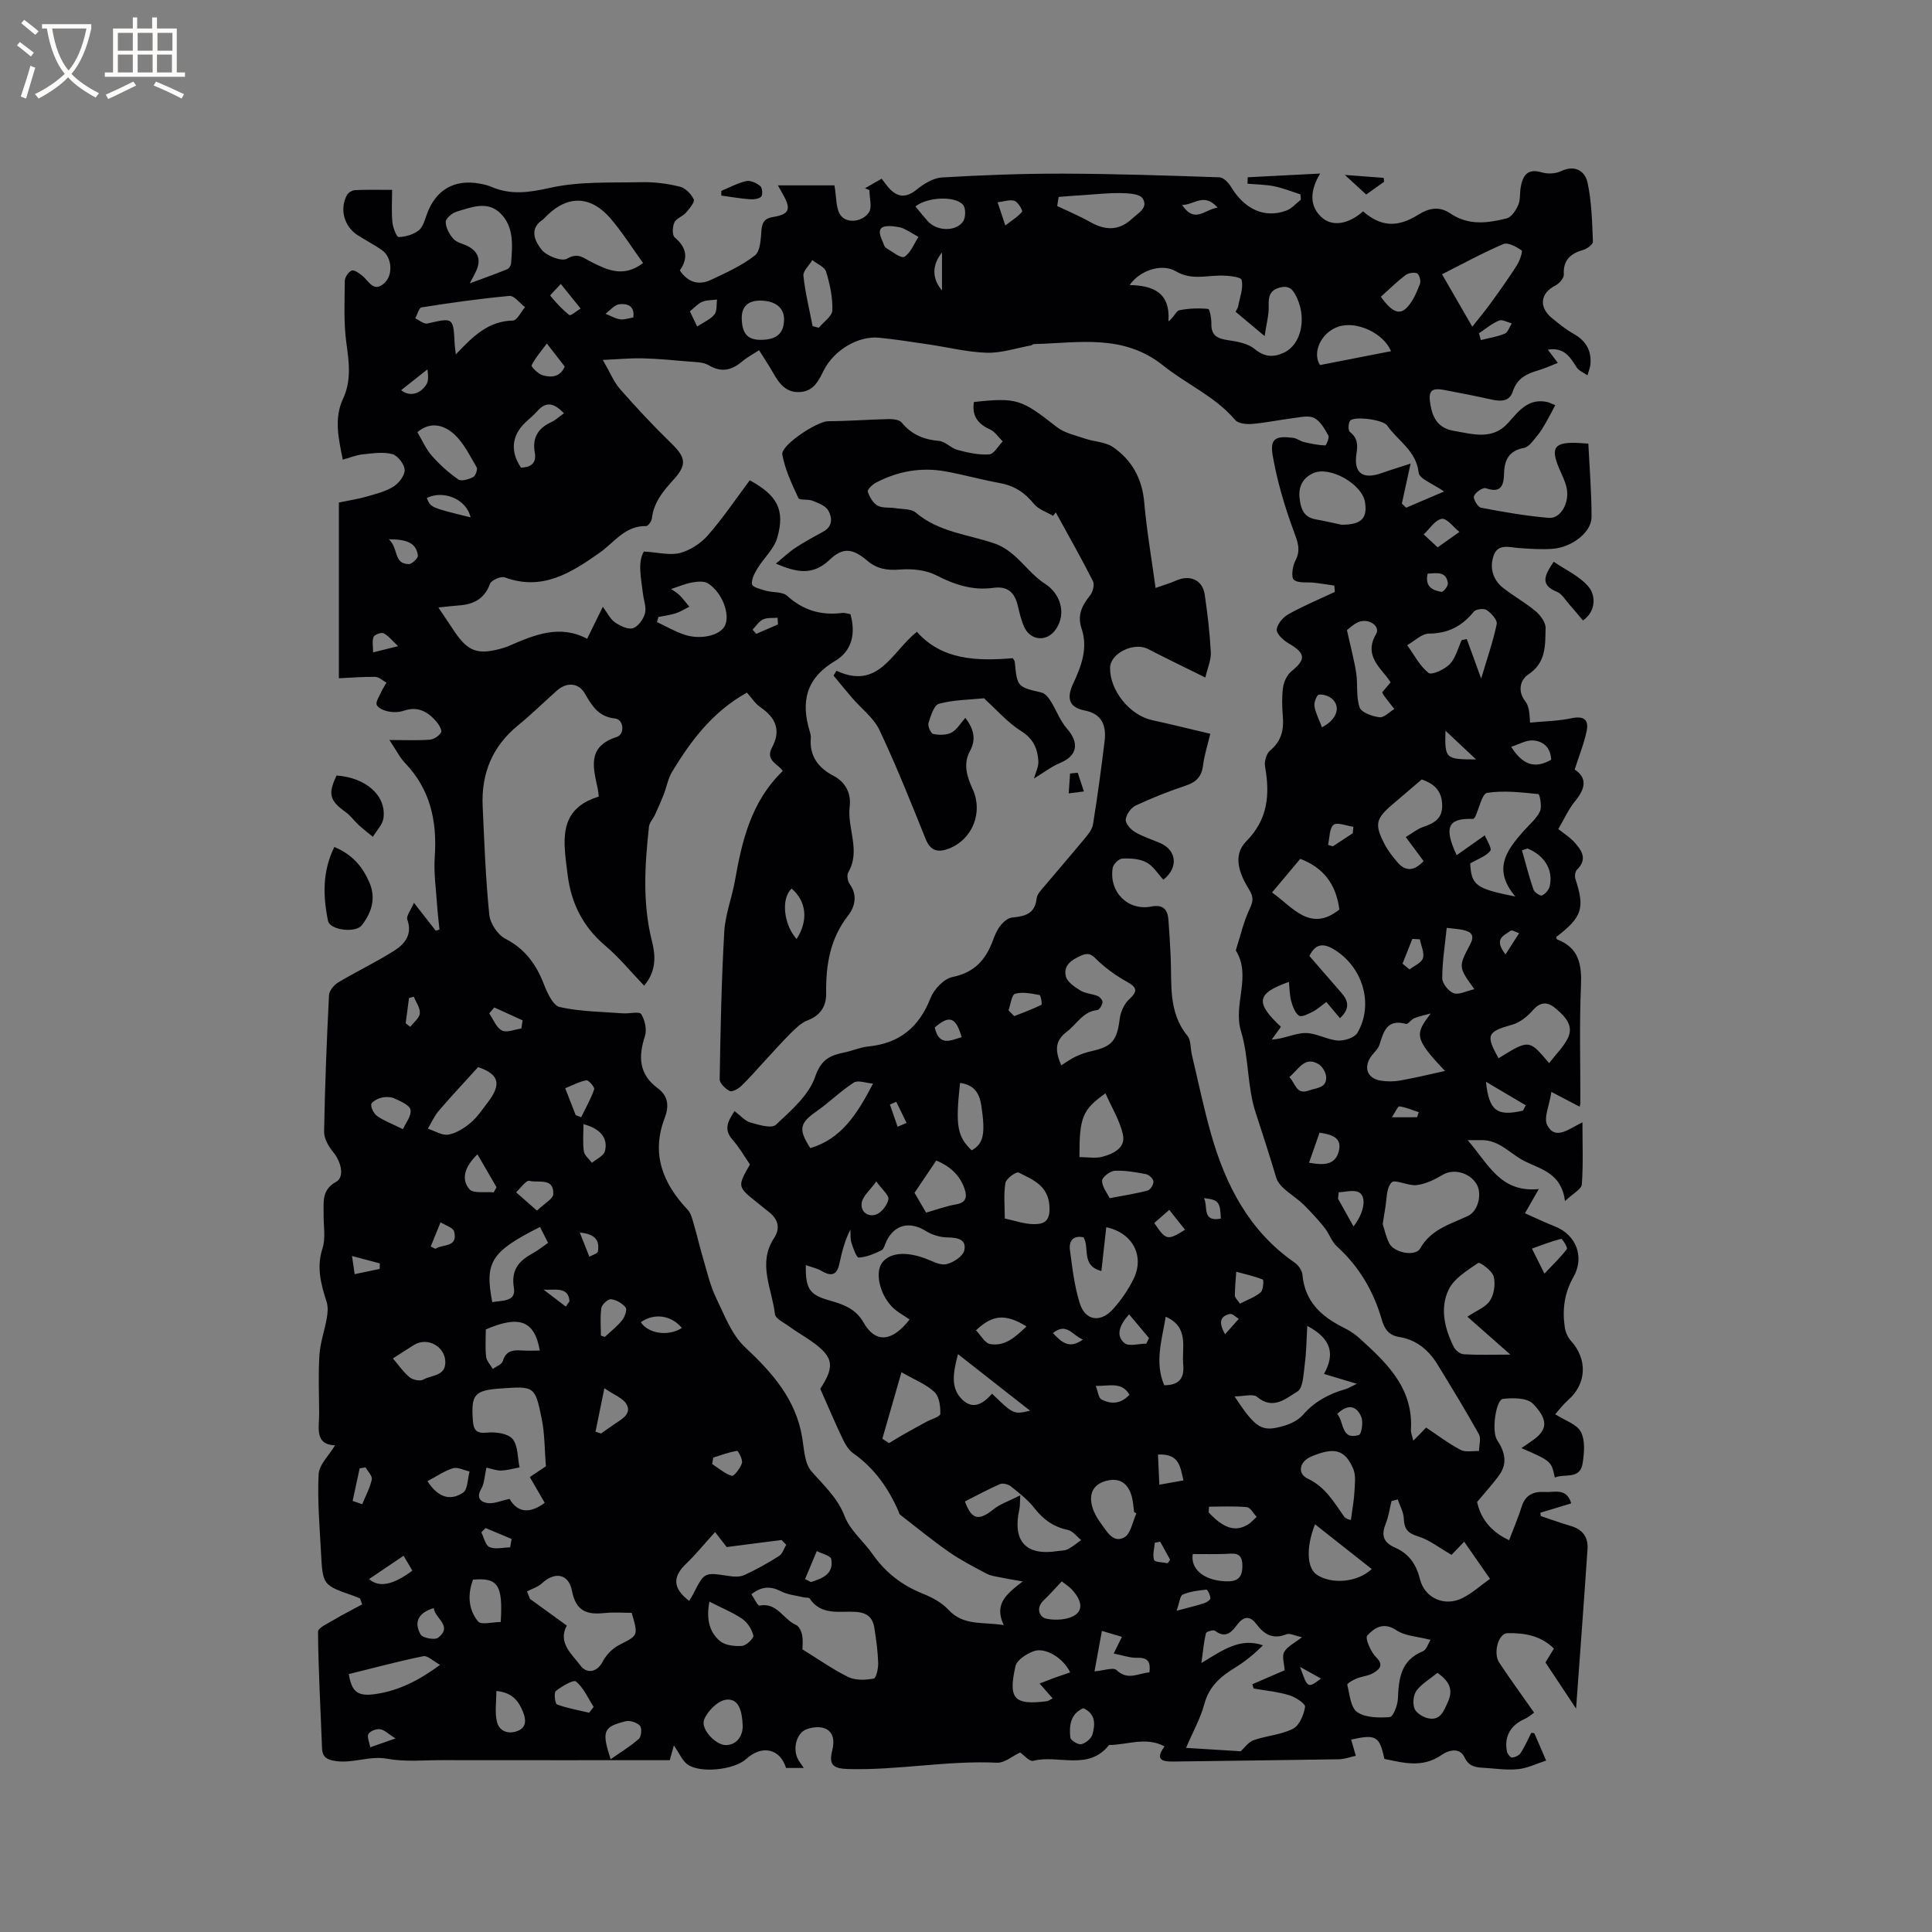 <svg enable-background="new 0 0 400 400" viewBox="0 0 400 400" xmlns="http://www.w3.org/2000/svg"><rect x="0" y="0" width="400" height="400" fill="#808080" stroke="none"/><g fill="#010103"><path d="m74.55 330.94c-.48-.19-.95-.4-1.43-.57-6.27-2.18-6.31-2.18-6.66-8.95-.28-5.4-.77-10.82-.49-16.2.11-2 2.16-3.9 3.4-5.98-4.31-.14-3.27-3.7-3.29-6.67-.03-4.03-.2-8.07.06-12.09.17-2.55 1.08-5.04 1.52-7.59.19-1.08.29-2.3-.03-3.32-1.16-3.65-2.15-7.15-.86-11.11.69-2.12.2-4.63.23-6.96.04-2.57-.48-5.12 2.58-6.81 1.82-1.01 1.06-4.17-.61-6.18-.96-1.16-1.9-2.82-1.87-4.24.17-9.42.54-18.84 1.02-28.25.05-.92 1.04-2.1 1.92-2.63 3.81-2.28 7.84-4.18 11.58-6.56 2.16-1.38 3.82-3.32 2.71-6.44-.27-.75.73-1.95 1.37-3.48 1.86 2.38 3.18 4.08 4.51 5.78.26-.08.52-.16.78-.23-.16-1.59-.36-3.19-.47-4.78-.22-3.43-.75-6.88-.51-10.28.51-7.37-.9-13.95-6.17-19.45-1.1-1.15-1.83-2.67-3.22-4.74 3.39 0 5.89.13 8.37-.07.84-.07 1.92-.77 2.32-1.5.25-.45-.43-1.63-.96-2.24-1.75-2.03-3.82-3.24-6.69-2.27-.97.33-2.14.38-3.15.19-.92-.17-2.19-.66-2.5-1.36-.28-.63.5-1.76.89-2.63.31-.7.74-1.34 1.11-2-.78-.42-1.54-1.17-2.33-1.19-2.51-.05-5.02.18-7.52.29 0-12.23 0-24.65 0-36.39 2.32-.48 4.01-.73 5.64-1.2 1.93-.56 3.96-1.04 5.63-2.07 1.13-.7 2.39-2.31 2.35-3.47-.04-1.17-1.43-2.98-2.55-3.28-1.91-.51-4.09-.16-6.14.05-1.34.14-2.63.69-4.12 1.1-.88-4.4-1.86-8.51.06-12.63 1.74-3.74 1.24-7.51.69-11.47-.59-4.25-.37-8.62-.33-12.94.01-.75.77-1.86 1.44-2.12.53-.2 1.54.57 2.19 1.09 1.36 1.09 2.32 3.55 4.56 1.52 1.85-1.68 1.58-5.33-.43-6.78-1.63-1.17-3.45-2.08-5.14-3.17-2.79-1.8-3.76-5.46-2.15-8.33.28-.5 1.09-.95 1.68-.98 2.32-.11 4.64-.05 7.64-.05 0 2.37-.15 4.54.06 6.69.11 1.11.87 3.09 1.3 3.08 1.42-.04 3.03-.51 4.15-1.38.89-.69 1.25-2.15 1.68-3.33 1.82-5.04 5.64-7.31 10.91-6.36.83.15 1.68.34 2.45.67 4.06 1.75 7.86 1.17 12.2.2 6.1-1.36 12.59-1.02 18.93-1.16 2.62-.06 5.32.29 7.87.92 1.16.28 2.39 1.52 2.9 2.64.26.57-.9 1.93-1.62 2.76-.68.78-1.98 1.16-2.38 2.01-.41.87-.49 2.63.05 3.09 2.47 2.09 2.88 4.29 1.07 6.84 1.69 2.54 3.95 3.13 6.45 1.96 3.15-1.48 6.4-2.94 9.1-5.06 1.14-.9 1.21-3.43 1.35-5.25.14-1.69.76-2.44 2.39-2.7 3.33-.54 3.79-1.56 2.16-4.51-.3-.54-.61-1.09-1.14-2.04h11.7c.46 2.36.22 5.07 1.46 6.41 1.37 1.48 4.32 1.12 5.65-.77.75-1.06.13-3.08.13-4.66-.31-.13-.61-.25-.92-.38 1.11-.64 2.23-1.27 3.46-1.98.61.79 1.02 1.39 1.5 1.92 1.81 2 3.56 2.1 5.76.32 1.48-1.19 3.43-2.39 5.23-2.5 8.33-.49 16.69-.81 25.04-.79 10.8.03 21.61.39 32.41.76.82.03 1.86 1.1 2.37 1.95 2.8 4.66 6.95 6.6 11.45 4.95 1.14-.42 2.03-1.49 3.03-2.27-.03-.37-.06-.74-.09-1.1-1.8-.57-3.58-1.3-5.42-1.67-1.81-.37-3.69-.37-5.54-.54.02-.44.04-.89.05-1.33 4.83-.25 9.66-.5 15-.77-2.05 3.39-2.33 6.6.23 9 2.32 2.17 5.74 1.41 8.65-1.17 3.56 3.1 6.99 3.47 11.36.73 2.36-1.48 4.48-1.82 6.76-.27 3.7 2.51 7.7 1.99 11.62.99.99-.25 1.92-1.69 2.39-2.78.48-1.12.29-2.51.52-3.75.44-2.41 1.44-3.86 4.35-2.99 1.21.36 2.85.29 3.98-.25 2.92-1.39 4.97 0 5.49 2.35.87 3.98.94 8.14 1.12 12.24.02.55-1.17 1.46-1.96 1.69-2.64.76-4.23 2.06-4.07 5.11.04.74-.92 1.86-1.71 2.26-3.18 1.61-3.55 4.51-.67 6.83 1.4 1.13 2.81 2.3 4.37 3.17 2.47 1.38 3.72 3.34 3.54 6.14-.05.83-.41 1.65-.63 2.47-.76-.53-1.76-.9-2.22-1.62-1.35-2.08-2.54-4.24-5.99-3.69.71.94 1.29 1.7 2.07 2.74-1.38.54-2.66 1.14-4 1.53-2.42.71-4.44 1.65-5.31 4.37-.7 2.18-2.58 2.1-4.51 1.67-3.2-.71-6.42-1.35-9.65-1.95-2.82-.53-3.39.21-2.9 3.07.49 2.88 1.71 4.84 4.82 5.38 3.96.68 8.03 1.98 11.26-1.64 2.22-2.49 4.2-5.19 8.14-4.32.3.07.58.22 1.62.64-.64 1.21-1.2 2.33-1.83 3.42-.57.98-1.13 2-1.86 2.86-.82.97-1.72 2.37-2.78 2.57-3.12.58-4.06 2.51-4.13 5.28-.06 2.51-.61 4.17-3.78 3.07-.61-.21-2.16.85-2.45 1.64-.21.58.8 2.28 1.47 2.4 4.65.89 9.34 1.71 14.05 2.1 2.46.2 4.33-3.21 3.66-6.23-.31-1.43-1.03-2.77-1.6-4.13-1.69-4.07-.95-5.24 3.32-5.18.83.01 1.66.1 2.78.17.25 5.15.68 10.19.66 15.23-.01 3.09-3.99 6.21-8 6.54-2.31.19-4.66.01-6.98-.15-1.98-.14-4.37-.98-5.26 1.48-.91 2.51-.25 5.08 2 6.82 2.17 1.69 4.61 3.04 6.7 4.81.99.83 2.06 2.31 2.03 3.46-.09 3.49.16 7.11-3.54 9.57-1.69 1.12-2.35 3.43-.64 5.63.7.9.86 2.2.96 4.37 2.85-.28 5.76-.31 8.55-.9 2.49-.53 3.66.21 3.18 2.59-.53 2.62-1.57 5.13-2.49 8.02 2.62 1.71 2.25 3.92.11 6.52-1.39 1.69-2.3 3.77-3.5 5.8 1.21.97 2.39 1.7 3.28 2.68 1.54 1.7 2.85 3.53.58 5.75-.39.38-.5 1.37-.31 1.94 1.98 6.02 1.39 7.88-4 12 .07.16.1.44.22.49 4.55 1.75 5.11 5.25 4.92 9.65-.34 8.05-.11 16.12-.12 24.18 0 .21-.07.42-.14.8-1.69-.88-3.35-1.75-5.86-3.06-.41 2.79-1.66 5.41-.85 6.92 1.68 3.13 4.35.81 7.28-.62 0 4.66.18 8.77-.13 12.85-.07.98-1.78 1.83-3.48 3.45-.76-5.73-4.8-6.51-8.32-8.24-2.97-1.46-5.19-4.4-8.92-4.38-.61 0-1.23 0-2.92 0 4.36 5.03 6.8 10.92 14.73 10.13-1.15 2.02-1.91 3.35-2.86 5.01 2.16.96 4.14 1.92 6.18 2.72 4.42 1.73 6.23 6.32 3.84 10.51-1.89 3.32-2.32 6.78-1.77 10.43.15.97.61 2.04 1.26 2.75 3.47 3.82 3.27 8.86-.54 12.23-1.07.95-1.94 2.11-2.71 2.97 2.05 1.32 4.5 2.07 5.32 3.67.92 1.76.69 4.35.36 6.48-.54 3.48-3.72 2.07-5.76 2.96-.72-3.39-.72-3.39-6.92-6.1.94-.64 1.78-1.19 2.59-1.78 2.76-2.05 3.03-4.07-.21-7.41-1.2-1.23-4.16-1.25-6.21-.99-1.45.18-2.39 6.71-1.2 8.51 1.58 2.4 2.21 4.75.48 7.2-1.26 1.79-2.77 3.4-4.62 5.63.64 3.01 2.5 6.01 6.63 7.91.97-2.56 1.91-4.78 2.64-7.06.76-2.37 2.5-3.06 4.67-2.92 2.01.13 4.61-.95 5.54 2.36-2.16.66-4.28 1.3-6.4 1.94.04.23.08.46.12.69 2.09.69 4.16 1.45 6.27 2.07 2.4.71 3.55 2.34 3.39 4.72-.73 10.87-1.55 21.73-2.37 33.07-2.14-3.23-4.09-6.17-6.34-9.56.27-.44.96-1.57 1.75-2.87-2.73-2.72-6.15-3.26-9.62-3.19-1.89.04-3.01 4.13-1.69 6.12 2.25 3.39 4.65 6.68 7.21 10.33-.36.24-1.12.94-2.03 1.35-2.87 1.28-4.23 3.67-3.58 6.74.1.48.72 1.24 1.04 1.21.63-.05 1.45-.42 1.78-.93.86-1.32 1.49-2.79 2.2-4.18.29.04.6.01.64.1.83 1.87 1.63 3.76 2.44 5.64-1.95.62-3.86 1.58-5.85 1.78-2.4.24-4.86-.17-7.29-.3-1.61-.09-2.89-.33-3.76-2.16-1.06-2.23-3.48-1.37-4.76-.48-3.93 2.73-7.85 1.64-11.83.81-1.02-4.74-1.73-5.14-6.88-4 .32 1.12.65 2.24.97 3.36-1.17.25-2.33.7-3.51.72-11.45.19-22.9.3-34.34.47-2.36.03-3.73-.44-1.75-3.14-3.89-2.07-7.72-.29-11.49-.29-4.29 5.45-10.52 1.94-15.72 3.28-.75.19-1.9-1.19-2.7-1.73-1.53.71-3.2 2.19-4.81 2.12-10.31-.49-20.49 1.6-30.79 1.31-3.04-.09-4.06-.81-3.3-3.82 1.2-4.79-2.4-5.47-5.32-4.41-2.06.75-2.95 4.05-1.74 6.24.29.53.67 1.02 1.18 1.77-1.45 0-2.57 0-3.68 0-1.24-4.02-4.98-4.85-8.25-1.86-2.51 2.29-9.7 3.04-12.25 1.05-.99-.77-1.53-2.13-2.72-3.87-.48 1.75-.71 2.6-.85 3.07-15.94 0-31.62.01-47.3-.01-3.71 0-7.51.39-11.11-.28-3.74-.7-7.18 1.01-10.81.46-1.7-.26-2.71-.76-2.78-2.67-.29-8.03-.76-16.06-.83-24.09-.01-.84 2.16-1.79 3.41-2.54 1.87-1.12 3.82-2.09 5.73-3.13-.15-.42-.29-.83-.43-1.23zm220.71-35.38c2.53 1.68 4.72 3.36 7.13 4.62 1.03.54 2.53.19 3.81.25.02-1.18.48-2.6-.01-3.49-2.72-4.89-5.65-9.66-8.56-14.43-1.84-3.02-4.41-5.14-7.98-5.71-2.1-.34-3.01-1.64-3.55-3.52-1.7-5.92-4.68-11.03-9.29-15.21-1.12-1.02-1.62-2.69-2.6-3.91-1.33-1.66-2.78-3.23-4.29-4.73-1.92-1.91-5.03-3.38-5.7-5.62-1.35-4.51-2.77-8.97-4.25-13.45-1.77-5.36-1.38-11.42-3.03-16.84-1.71-5.62 2.23-11.35-1.05-16.69-.04-.07.01-.21.04-.31.9-2.81 1.56-5.75 2.82-8.4.74-1.56.79-2.44-.13-3.93-1.94-3.15-3.55-7.01-.6-10 4.55-4.6 4.91-9.73 3.89-15.52-.18-1.03.29-2.65 1.05-3.28 2.31-1.91 2.87-4.22 2.64-7.03-.17-2-.23-4.06.04-6.03.17-1.18.82-2.59 1.72-3.33 3.11-2.53 2.98-3.75-.71-5.89-1.03-.6-2.42-1.95-2.32-2.8.14-1.16 1.33-2.54 2.45-3.16 3.09-1.72 6.37-3.09 9.58-4.6-.03-.44-.07-.87-.1-1.31-1.37-.2-2.74-.43-4.12-.59-1.46-.18-3.31.17-4.25-.61-.61-.5-.3-2.82.3-3.95 1.21-2.3.44-3.99-.37-6.21-1.84-5.01-3.38-10.2-4.3-15.44-.64-3.61.5-4.26 4.2-3.79.79.1 1.5.7 2.29.88 1.43.34 2.89.63 4.35.69.22.01.91-1.6.66-2.05-.76-1.36-1.65-2.98-2.93-3.63-1.15-.59-2.89-.15-4.35.03-2.83.35-5.64.96-8.48 1.2-1.17.1-2.89-.06-3.53-.82-4.15-4.88-10.04-7.37-14.86-11.24-8.31-6.67-17.62-4.7-26.83-4.47-.19 0-.37.23-.57.27-3.05.56-6.11 1.6-9.15 1.52-3.99-.11-7.95-1.12-11.93-1.7-3.46-.51-6.91-1.07-10.39-1.41-4.41-.43-9.36 2.65-11.42 6.71-1.04 2.04-2.02 4.31-4.84 4.53-2.93.23-4.36-1.66-5.62-3.88-.88-1.54-1.87-3.02-2.96-4.77-1.32.86-2.53 1.5-3.55 2.36-2.16 1.82-4.26 2.3-6.88.75-1.17-.7-2.83-.65-4.28-.78-3.14-.28-6.28-.57-9.43-.65-2.43-.06-4.87.18-8.21.33 1.54 2.67 2.29 4.59 3.57 6.04 3.35 3.81 6.82 7.54 10.46 11.08 3.18 3.09 3.5 4.52.47 7.83-2.11 2.31-3.98 4.63-4.35 7.89-.07.58-.79 1.57-1.19 1.56-4.37-.11-6.62 3.42-9.65 5.54-5.92 4.15-11.83 7.95-19.61 5.08-.8-.29-2.8.58-3.07 1.34-1.17 3.22-3.5 4.28-6.58 4.48-1.19.08-2.37.24-4.09.42 1.35 2.02 2.33 3.51 3.33 4.98 2.78 4.1 4.76 4.84 9.56 3.55.61-.17 1.22-.36 1.8-.62 5.2-2.25 10.4-4.45 16.1-1.44 1.13-2.31 2.09-4.26 3.25-6.62.98 1.32 1.55 2.56 2.51 3.22 1.06.73 2.67 1.53 3.71 1.21 1.08-.33 2.17-1.84 2.5-3.05.34-1.22-.24-2.69-.41-4.05-.4-3.28-1.13-6.59.19-8.77 3 .18 5.42.85 7.51.29 2.11-.56 4.3-2 5.75-3.66 3.12-3.57 5.78-7.53 8.66-11.38 5.64 3.05 7.4 6.14 5.67 11.96-.67 2.28-2.76 4.13-4.06 6.26-.61 1.01-1.31 2.3-1.14 3.32.1.59 1.82 1.02 2.86 1.32 1.46.42 3.42.17 4.4 1.05 3.31 3 7.01 4.1 11.35 3.56.58-.07 1.2.16 1.76.24 1.16 4.06.28 7.65-3.14 9.67-6.03 3.56-7.19 8.46-5.26 14.67.12.4.23.84.2 1.25-.32 3.75 1.51 6.22 4.68 7.87 2.6 1.36 3.69 3.76 3.37 6.35-.56 4.55 2.34 9.15-.3 13.66-.33.57-.12 1.83.31 2.43 1.69 2.33 1.03 4.75-.34 6.51-3.76 4.82-4.62 10.26-4.54 16.1.03 2.6-1.13 4.56-3.82 5.58-1.3.49-2.44 1.6-3.46 2.61-2 1.99-3.87 4.12-5.79 6.19-1.49 1.61-2.92 3.29-4.51 4.8-.62.59-1.87 1.29-2.38 1.04-.91-.45-2.1-1.6-2.09-2.44.17-10.17.37-20.35.95-30.51.2-3.56 1.58-7.03 2.21-10.58 1.47-8.32 3.36-16.41 9.9-22.72-.75-1.34-3.71-2.11-2.23-4.85 1.93-3.58.78-6.18-2.39-8.35-1.09-.75-1.86-1.99-2.8-3.03-7.09 3.94-11.57 9.92-15.49 16.39-.85 1.4-1.12 3.14-1.73 4.69-.56 1.43-1.18 2.83-1.82 4.22-.39.84-1.15 1.61-1.24 2.47-.86 7.92-1.37 15.81.62 23.69.75 2.96.96 6.15-1.62 9.21-2.86-2.98-5.22-5.89-8.04-8.27-4.65-3.93-7.09-8.85-7.81-14.77-.8-6.59-2.25-13.45 6.45-16.1-.08-.73-.1-1.15-.19-1.56-.93-4.38-2.32-8.78 3.89-10.78 1.78-.57 1.48-3.65-.31-3.83-3.42-.35-4.77-2.58-6.24-5.14-1.32-2.3-3.79-2.44-5.81-.64-2.69 2.4-5.27 4.93-8.06 7.21-5.34 4.36-7.62 10.01-7.31 16.75.34 7.49.62 14.99 1.37 22.44.18 1.79 1.73 4.15 3.32 4.97 4.09 2.11 6.39 5.3 7.98 9.41.7 1.8 1.89 4.43 3.3 4.74 4.24.95 8.68.97 13.05 1.3 1.31.1 3.41-.45 3.8.16.78 1.22 1.21 3.23.77 4.58-1.39 4.26-1.23 7.9 2.64 10.75 2.26 1.66 2.37 3.79 1.45 6.2-2.83 7.43-.39 13.51 4.76 18.97.65.68.92 1.78 1.2 2.73.75 2.58 1.36 5.2 2.12 7.78.77 2.62 1.4 5.33 2.58 7.76 1.72 3.56 3.21 7.61 5.98 10.19 5.68 5.32 10.54 10.8 11.85 18.77.39 2.37.47 5.27 1.88 6.9 2.56 2.96 5.39 5.42 6.9 9.34 1.13 2.94 3.94 5.2 5.82 7.89 2.64 3.77 6.05 6.41 10.33 8.12 1.92.77 3.95 1.84 5.32 3.33 3.11 3.39 7.02 2.48 11.47 3.19-2.08-4.37.55-6.43 3.92-9.04-2.18-.39-3.4-.57-4.61-.83-.99-.21-2.04-.33-2.91-.8-2.65-1.41-5.34-2.79-7.79-4.5-3.48-2.43-6.76-5.13-10.12-7.73-.14-.11-.16-.38-.25-.58-2.1-4.83-5.01-9-9.4-12.09-.95-.67-1.66-1.85-2.18-2.95-1.57-3.29-2.99-6.65-4.65-10.4 3.22-4.96 2.8-6.85-2.91-10.58-1.15-.75-2.34-1.46-3.45-2.28-1.1-.81-2.92-1.64-3.03-2.62-.59-5.21-3.65-10.44-.19-15.71 1.32-2.01.9-3.82-.94-5.33-.82-.67-1.65-1.33-2.48-1.99-4.19-3.34-4.19-3.34-1.56-7.94-1.17-1.69-2.22-3.56-3.61-5.13-1.95-2.21-.87-3.9.41-5.93 1.22.92 2.13 2.03 3.26 2.36 1.73.5 4.42 1.31 5.3.49 3.14-2.94 6.84-6.13 8.15-9.97 1.25-3.66 3.16-4.41 6.08-5.02 1.66-.35 3.26-1.06 4.92-1.23 6.44-.64 10.5-3.97 12.87-10.01.72-1.83 2.77-4.01 4.55-4.37 4.57-.92 6.92-3.6 8.39-7.63.4-1.09.88-2.2 1.6-3.09.58-.72 1.52-1.52 2.37-1.6 2.64-.24 4.72-.74 5.07-3.97.1-.93 1.03-1.82 1.7-2.62 2.72-3.26 5.51-6.45 8.21-9.72.72-.88 1.58-1.89 1.75-2.95.92-5.75 1.72-11.52 2.41-17.3.38-3.15-.53-5.61-4.13-6.3-3.48-.67-3.68-2.81-2.37-5.59 1.69-3.6 3.08-7.35 1.74-11.33-.97-2.86.1-4.83 1.77-6.94.57-.71.94-2.21.57-2.93-2.44-4.81-5.1-9.5-7.69-14.22-.19.24-.38.48-.57.71-1.35-.81-3.06-1.35-3.98-2.5-1.9-2.37-4.13-3.76-7.1-4.3-3.74-.68-7.42-1.72-11.17-2.4-5.06-.91-9.91-.05-14.45 2.35-.72.38-1.79 1.44-1.66 1.84.36 1.09 1.08 2.36 2.03 2.89 1.02.57 2.47.33 3.71.53 1.44.23 3.25.1 4.22.93 4.77 4.07 10.86 4.49 16.4 6.42 1.39.49 2.73 1.38 3.86 2.35 2.21 1.9 4.01 4.38 6.42 5.91 3.25 2.06 4.55 6.15 2.32 9.44-1.81 2.69-5.26 2.47-6.59-.5-.6-1.34-.94-2.81-1.28-4.25-.64-2.74-2.02-4.23-5.1-3.8-4.24.59-8.02-.65-11.83-2.61-2.16-1.11-5.03-1.38-7.52-1.18-2.64.21-4.75-.13-6.75-1.84-2.94-2.5-4.98-2.87-7.78-.19-3.5 3.35-6.84 2.63-11.14.8 1.53-1.25 2.71-2.39 4.06-3.28 1.85-1.22 3.81-2.28 5.77-3.35 2-1.09 1.84-2.93 1.03-4.36-.56-.99-2.07-1.54-3.26-2.03-.93-.38-2.69-.04-2.93-.55-1.35-2.9-2.76-5.88-3.33-8.99-.36-1.98 7.26-6.91 9.44-6.92 4.18-.02 8.36-.35 12.54-.44.92-.02 2.23.11 2.72.7 2.04 2.48 4.55 3.54 7.71 3.81 1.34.11 2.52 1.52 3.89 1.88 2.13.56 4.38 1.07 6.53.92.99-.07 1.87-1.75 2.8-2.69-.87-.85-1.6-2.02-2.64-2.49-2.57-1.15-3.77-2.86-3.32-5.67 8.9-.96 9.83-.57 17.14 5.17 1.61 1.26 3.88 1.73 5.9 2.42 1.9.65 4.18.66 5.75 1.74 3.91 2.69 6.04 6.52 6.47 11.44.5 5.75 1.49 11.45 2.35 17.73 1.76-.63 3.03-.99 4.22-1.52 2.87-1.29 5.5-.17 5.95 2.88.59 3.97 1.06 7.98 1.27 11.98.08 1.55-.66 3.14-1.13 5.21-4.35-2.16-8.15-3.98-11.89-5.92-2.9-1.5-7.8.89-7.84 3.9-.07 4.7 4.08 9.82 8.67 10.83 3.99.87 7.95 1.86 12.08 2.83-.54 2.29-1.24 4.41-1.51 6.59-.29 2.33-1.45 3.44-3.62 4.16-3.51 1.17-6.97 2.54-10.32 4.11-.97.46-1.95 1.84-2.06 2.89-.08.81 1.01 2.05 1.9 2.58 1.62.97 3.48 1.54 5.22 2.29 3.46 1.49 3.82 5.14.67 7.59-1.15-1.23-2.1-2.85-3.51-3.59-1.43-.75-3.33-.86-5-.78-.72.03-1.86 1.17-1.98 1.95-.8 4.96 3.16 8.92 7.98 7.98 2.46-.48 3.38.58 3.56 2.74.2 2.54.34 5.08.46 7.62.27 5.64-.56 11.47 3.47 16.39.77.94.61 2.64.93 3.97 1.3 5.46 2.43 10.96 3.96 16.35 3.02 10.62 7.88 20.1 17.29 26.63.78.54 1.56 1.64 1.64 2.55.49 5.51 3.88 8.62 8.47 10.9 1.13.56 2.25 1.25 3.18 2.09 5.69 5.14 11.31 10.35 10.81 19.03-.04.65.26 1.31.49 2.32 1.07-1.05 1.85-1.88 2.65-2.72zm-38.38 67.02c.78-.7 1.58-1.91 2.66-2.29 2.67-.94 5.68-1.11 8.16-2.37 1.32-.67 2.24-2.88 2.5-4.53.1-.65-1.99-2.03-3.29-2.42-2.38-.72-4.9-.95-7.36-1.38-.09-.3-.18-.6-.26-.89 2.41-1.04 4.81-2.08 6.68-2.89-.08-1.42-.6-2.9-.09-3.79.65-1.15 2.13-1.83 3.68-3.05-1.44-.3-2.51-.89-3.22-.61-2.82 1.14-4.62.02-6.25-2.15-1.41-1.88-2.77-1.46-4.05.29-1.14 1.57-2.42 2.72-4.48 1.13-.33-.26-1.8.18-1.88.5-.42 1.71-.57 3.48-.94 6.18 4.53-2.74 8-5.29 12.74-3.67-1.77 1.79-3.69 3.35-5.77 4.63-2.97 1.82-5.37 3.85-6.35 7.49-.79 2.95-2.34 5.7-3.8 9.12 3.66.24 7.69.48 11.32.7zm-1.07-298.04c.26-.51.47-.77.52-1.06.34-1.86 1.15-3.85.73-5.53-.16-.67-3.07-.94-4.71-.89-3.01.08-5.85.89-8.9-.89-2.95-1.73-7.5-.17-9.57 2.85 4.78.09 8.47 1.49 8.03 7.52 1.17-.87 1.6-2.18 2.27-2.31 1.94-.39 3.99-.46 5.96-.27.32.03.69 1.98.66 3.03-.07 2.56 1.35 3.14 3.54 3.45 1.88.27 4.05.68 5.43 1.82 2.08 1.72 3.98 1.75 6.1.73 3.45-1.64 4.65-6.82 2.72-11.16-.68-1.52-1.41-2.84-3.52-2.32-2.09.52-2.48 1.77-2.4 3.77.07 1.86-.47 3.74-.84 6.3-2.52-2.11-4.28-3.58-6.02-5.04zm-67.49 208.65c-1.17-.84-2.65-1.58-3.71-2.71-2.58-2.75-3.42-7.07-2-9.02 1.52-2.07 4.83-2.41 8.8-.97 1.48.53 3.13 1.53 4.48 1.25 1.45-.29 3.5-1.66 3.76-2.88.5-2.33-1.49-2.64-3.56-2.67-1.48-.02-3.13-.53-4.4-1.32-3.32-2.08-6.49-1.36-8.16 2.1-.32.67-.52 1.65-1.06 1.91-1.48.72-3.09 1.4-4.68 1.49-.46.03-1.16-1.95-1.51-3.08-.27-.85-.15-1.81-.21-2.73-1.22 2.4-1.78 4.75-2.29 7.11-.5 2.33-1.67 2.66-3.65 1.48-.92-.55-2.04-.77-3.29-1.22-.1 4.9.8 6.15 4.75 7.27 2.87.81 5.54 1.67 7.2 4.62 2.39 4.2 5.8 4.17 9.53-.63zm-87.61 30.67c-.41 1.79-.42 3.27-1.07 4.38-1.12 1.88-.08 2.78 1.33 2.96 1.31.17 2.72-.49 4.53-.87 1.6 2.82 4.17 3.16 7.28.81-1.02-1.76-2.05-3.54-3.09-5.33 1.37-.92 2.49-1.67 3.33-2.23-.28-3.5-.23-6.72-.86-9.81-1.38-6.82-1.52-6.79-8.5-6.3-5.44.38-6.15 1.24-5.76 6.63.14 1.93.68 2.74 2.95 2.51 1.75-.18 4.31.16 5.26 1.3 1.17 1.4 1.03 3.89 1.46 5.9-1.27.23-2.54.61-3.81.65-1 .03-2.01-.38-3.05-.6zm65.42 37.62c3.54 2.18 6.41 4.24 9.55 5.75 1.49.71 3.54.61 5.23.3.5-.09.95-2.13.91-3.26-.08-2.42-.42-4.84-.8-7.24-.33-2.13-1.46-3.15-3.86-3.31-3.31-.21-7.13.84-9.53-2.77-.16-.24-.79-.14-1.19-.23-1.6-.39-3.33-.53-4.75-1.26-2.14-1.09-3.95-1.07-6.12.61.59.85 1.29 2.42 1.67 2.35 3.66-.72 4.94 2.88 7.55 3.99.64.27 1.15 1.36 1.29 2.15.21 1.22.05 2.51.05 2.92zm120.15-88.03c.36 1.08.66 2.67 1.39 4.03 1.02 1.91 5.38 2.73 6.36 1 2.28-4.04 6.32-5.02 9.97-6.78 2.06-1 2.92-4.6 1.67-6.61-1.5-2.4-4.83-3.15-6.95-1.87-1.65.99-3.52 1.9-5.39 2.14-1.75.23-4.53-1.29-5.23-.54-1.14 1.23-.98 3.69-1.35 5.63-.16.82-.26 1.66-.47 3zm27.46-67.83c-4.82-5.68-1.75-9.63 1.66-13.51 1.19-1.35 2.67-2.56 3.43-4.12.47-.97-.06-3.55-.32-3.58-3.53-.36-7.15-.79-10.61-.26-1.05.16-1.65 3.21-2.47 4.94-.08.18-.26.31-.4.46-5.2-.2-6.19 1.62-3.44 7.51 1.8-1.27 3.5-2.47 5.83-4.12.39 1.02 1.52 2.73 1.13 3.22-.92 1.14-2.57 1.68-4.17 2.61.29 4.5 1.08 5.2 9.36 6.85zm-180.6-131.16c-2.36-3.28-4.33-6.43-6.72-9.21-4.05-4.72-8.76-4.87-13.05-.75-.38.37-.72.79-1.15 1.09-2.82 1.96-1.28 4.58-.11 6.08 1.03 1.32 4.18 2.53 5.29 1.89 2.26-1.31 3.33-.19 4.98.65 3.29 1.68 6.71 3.34 10.76.25zm144.28 156.34c-1.01-1.21-1.88-2.24-2.81-3.35-1.07.78-1.86 1.52-2.78 1.99s-2.35 1.21-2.88.85c-.85-.59-1.32-1.94-1.63-3.06-.34-1.23-.32-2.55-.46-3.94-6.76 2.38-7.01 4.29-1.66 9.3-.63.88-1.27 1.76-1.9 2.65 2.6-.16 4.76-1.34 6.94-1.36 2.24-.03 4.46 1.38 6.74 1.55 1.35.1 3.48-.59 4.07-1.61 3.46-5.96 1.05-13.76-4.96-17.31-2.12-1.25-3.75-1.15-4.99 1.42 2.18 2.51 4.4 5.05 6.6 7.6 1.43 1.62 1.9 3.28-.28 5.27zm-146.64 123.12c-1.92 0-3.72-.16-5.49.03-3.65.41-6.03-.25-6.87-4.59-.7-3.6-3.58-4-6.22-1.55-.83.77-2.05 1.13-3.09 1.68.21.52.41 1.03.62 1.55 2.5 1.81 4.99 3.62 7.62 5.52-1.94 3.55 1.09 5.92 2.87 8.33 1.1 1.5 3.27 1.6 4.57-.89.72-1.38 2.03-2.72 3.41-3.43 3.92-2 3.99-1.87 2.58-6.65zm158.61-23.48c-.43.11-.86.23-1.29.34-.4 1.61-.62 3.29-1.24 4.81-.94 2.31-.37 3.8 1.88 4.78 2.9 1.26 4.46 3.41 5.25 6.58.99 3.98 5.13 5.73 8.76 3.93 2.01-1 3.73-2.57 5.74-4-1.95-2.81-3.6-5.18-5.35-7.69-1.08 1.12-1.92 2.01-2.61 2.73-2.45-1.4-4.57-3.11-6.99-3.85-2.18-.66-2.82-1.61-2.9-3.7-.06-1.32-.81-2.62-1.25-3.93zm-69.67-89.88c1.08-.66 2.02-1.36 3.06-1.84 1.04-.49 2.16-.86 3.28-1.11 4.22-.94 5.2-2.21 5.76-6.65.18-1.43.91-3.1 1.95-4.05 1.91-1.75 1.58-2.53-.51-3.68-2.06-1.14-4.02-2.54-5.75-4.13-1.13-1.04-1.73-2.1-3.62-1.28-2.06.9-3.76 2.04-3.22 4.32.28 1.17 1.82 2.2 3.01 2.93 1.04.64 2.43.67 3.59 1.15.46.19 1.06.91 1 1.31-.09.59-.65 1.55-1.09 1.59-2.99.32-4.22 2.91-6.27 4.45-2.77 2.08-2.33 4.29-1.19 6.99zm76.46 118.96c-2.75-.72-5.29-.79-7.06-1.99-2.69-1.82-4.62-.46-6.05 1.1-.49.54.73 3.39 1.85 4.49 1.69 1.66.6 2.52-.5 3.21-1.03.65-2.41.72-3.58 1.2-.72.29-1.96 1.01-1.9 1.28.49 1.99.69 4.72 2.05 5.66 1.73 1.18 4.5 1.21 6.76 1.03.68-.05 1.62-2.44 1.67-3.79.17-4.16.58-7.96 5.15-9.82.77-.31 1.12-1.6 1.61-2.37zm-68.15-76.37c-4.28-1.12-2.36-4.82-3.71-6.98-2.21-.47-3.04.84-2.8 2.64.5 3.73.92 7.53 2.06 11.09 1.13 3.54 4.25 4 6.81 1.19 1.69-1.85 3.17-4.01 4.28-6.25 2.35-4.72-.09-9.59-5.63-10.75-.33 3.03-.67 6-1.01 9.06zm42.63 11.36c-.18 3.03-.19 5.49-.52 7.91-.27 1.99-.31 4.95-1.53 5.68-2.3 1.38-5 3.93-8.32 1.12-.84-.71-2.8-.11-4.69-.11 4.48 6.78 5.66 7.48 10.42 6.03 1.36-.41 2.83-1.17 3.74-2.21 2.4-2.75 5.37-4.34 8.79-5.32.66-.19 1.26-.58 2.36-1.11-2.48-.74-4.45-1.34-6.79-2.04 2.19-3.94 1.74-7.19-3.46-9.95zm42.05 5.95c-3.41-3.01-6.07-5.35-8.9-7.85 1.83-1.24 3.77-1.94 4.67-3.32.87-1.33 1.18-3.5.76-5.03-.33-1.2-2.86-3.01-3.2-2.78-2.28 1.55-5 3.21-6.12 5.54-1.85 3.86-.82 8.09 1.1 11.9.34.68 1.32 1.43 2.04 1.47 2.92.17 5.85.07 9.65.07zm-13.73-178.7c-2.28-1.61-5.12-2.6-5.26-3.89-.5-4.59-4.33-6.59-6.53-9.79-.82-1.2-6.79-1.97-7.65-.99-.42.48-.45 2.05-.05 2.35 1.63 1.26 1.63 2.7 1.35 4.51-.61 3.99 1.29 5.38 5.17 4.01 1.74-.62 3.51-1.15 6.04-1.98-.72 3.28-1.26 5.78-1.81 8.27.29.29.58.58.88.87 2.48-1.06 4.96-2.12 7.86-3.36zm5.84-34.12c1.31-1.66 2.63-3.24 3.84-4.91 1.85-2.56 3.69-5.13 5.39-7.8.59-.93 1.26-2.89.98-3.09-1.08-.76-2.83-1.71-3.78-1.31-4.42 1.89-8.65 4.22-12.69 6.26 2.08 3.6 3.98 6.9 6.26 10.85zm1.84 72.84c1.29-4.34 2.5-7.76 3.22-11.29.17-.82-1.13-2.24-2.09-2.89-.57-.39-2.22-.2-2.65.33-2.43 3-5.32 4.53-9.3 4.55-1.51.01-3 1.56-4.5 2.4 1.43 1.97 2.59 4.28 4.42 5.74.64.51 3.33-.71 4.4-1.82 1.22-1.27 1.68-3.28 2.47-4.97.35-.07.7-.15 1.05-.22.87 2.41 1.75 4.81 2.98 8.17zm-209.39-81.82c3.15-1.17 5.47-1.99 7.74-2.92.38-.15.76-.77.8-1.2.28-3.7.68-7.59-2.26-10.43-2.7-2.59-6-1.18-8.99-.3-.94.28-2.29 1.41-2.28 2.14.01 1.2.76 2.59 1.61 3.52.72.79 2.05 1 3.07 1.55 2.1 1.14 2.62 2.84 1.66 5.01-.28.62-.61 1.19-1.35 2.63zm197.47 119.62c-1.28-1.73-2.39-3.22-3.69-4.98 1.37-.82 2.36-1.65 3.51-2.05 2.24-.78 4.08-1.64 4.03-4.52-.05-2.89-1.55-4.45-4.24-5.35-2 1.71-4.01 3.42-6.02 5.14-3.52 3-3.79 4.14-1.66 8.27.67 1.3 1.61 2.49 2.56 3.62 1.69 2.05 3.48 2.03 5.51-.13zm-131.96 141.55c-.32-.33-.65-.66-.97-.99-3.72.48-7.44.96-11.36 1.46-.51-.66-1.39-1.79-2.4-3.1-2.41 2.65-4.07 4.72-5.97 6.53-2.88 2.74-2.81 5.11.6 7.71.27-.45.56-.86.79-1.31 2.35-4.65 2.34-4.61 7.27-3.86 1.09.17 2.4.27 3.34-.16 2.5-1.14 4.91-2.5 7.23-3.97.7-.44.99-1.52 1.47-2.31zm133.43-110c-1.14.32-2.31.55-3.4.98-.64.26-1.3 1.3-1.72 1.18-3.91-1.09-4.63 1.57-5.49 4.32-.26.85-1.07 1.53-1.63 2.28-1.75 2.33-.95 4.67 1.87 5.14 1.32.22 2.74.21 4.06-.02 3.22-.58 6.4-1.35 9.28-1.98-6.58-6.89-6.13-7.67-2.97-11.9zm-84.98 99.77c-.09 1.62-.04 2.24-.17 2.82-1.49 6.63 1.29 9.74 7.85 8.72.73-.11 1.54-.07 2.17-.39.99-.5 1.85-1.25 2.76-1.9-.91-.72-1.73-1.88-2.75-2.09-2.97-.63-5.1-2.17-6.95-4.54-1.33-1.71-3.12-3.1-4.83-4.47-.56-.45-1.69-.74-2.28-.48-2.47 1.07-4.85 2.38-7.25 3.59 1.39 3.8 2.85 4.09 5.93 1.61 1.42-1.13 3.28-1.73 5.52-2.87zm-116.86-236.22c3.57-3.78 6.77-6.93 11.82-7.01.85-.01 1.68-1.81 2.52-2.78-1.09-.81-2.24-2.41-3.25-2.32-6.08.55-12.14 1.42-18.18 2.37-.54.09-.88 1.49-1.31 2.27.84.38 1.79 1.23 2.51 1.07 5.4-1.24 5.38-1.3 5.66 4.34.03.42.1.83.23 2.06zm183.38 35.26c4.18.01 5.39-1.38 4.85-4.71-.6-3.72-7.3-7.53-10.73-5.96-2.11.97-3.08 2.77-2.81 5.15.24 2.1.78 3.93 3.26 4.39 2.07.38 4.12.85 5.43 1.13zm10.16 32.63c-.32-.46-.54-.82-.8-1.14-2.13-2.6-4.5-4.98-2.2-8.88.95-1.61-1.57-3.34-3.67-2.45-1.09.46-1.99 1.38-2.37 1.66.74 3.37 1.48 6.07 1.91 8.82.37 2.39-.05 4.98.72 7.19.37 1.07 2.62 1.84 4.11 2.03.94.12 2.04-1.09 3.07-1.7-.72-.93-1.44-1.85-2.15-2.78-.12-.16-.19-.37-.36-.69.55-.66 1.14-1.35 1.74-2.06zm32.81 78.84c1.42-1.83 2.9-3.27 3.81-5.01 1.41-2.68-.42-4.54-2.26-6.16-1.59-1.4-3.13-1.79-4.86.17-1.13 1.29-2.68 2.58-4.28 3.03-5.22 1.46-5.59 2.1-2.87 6.96 6.33-3.92 6.33-3.92 10.46 1.01zm-57.36-35.33c4.1 2.83 7.87 8.44 13.94 3.52-.7-5.39-3.41-8.69-8.09-10.49-2 2.37-3.94 4.69-5.85 6.97zm-127.04-57.04c-.1.35-.2.7-.31 1.05 1.89.88 3.71 1.95 5.67 2.61 3.39 1.13 7.33.17 8.37-1.79 1.2-2.27-.47-6.92-3.45-8.82-.82-.52-2.23-.39-3.3-.2-1.46.26-2.86.88-4.35 1.36.44.32 1.16.71 1.73 1.27.74.73 1.36 1.59 2.04 2.39-.94.47-1.84 1.05-2.82 1.37-1.16.37-2.38.51-3.58.76zm-37.33 93.19c-2.93 3.24-5.63 6.1-8.18 9.09-.92 1.07-1.49 2.43-2.23 3.66 1.42.45 2.92 1.45 4.23 1.23 1.64-.27 3.28-1.33 4.6-2.43 1.36-1.12 2.38-2.68 3.47-4.1 3.07-3.95 2.44-5.96-1.89-7.45zm83.69 76.95c.46.3.92.6 1.39.9.99-.6 1.97-1.21 2.97-1.78 1.57-.89 3.16-1.76 4.74-2.62 1.02-.56 2.87-1.06 2.9-1.64.06-1.53-.21-3.58-1.2-4.52-1.68-1.6-4.03-2.5-6.84-4.12-1.44 5.01-2.7 9.39-3.96 13.78zm97.01 16.81c.3-2.3.64-4.05.73-5.81.08-1.6.34-3.4-.25-4.78-1.72-4.02-3.93-4.54-8.69-2.54-2.42 1.02-2.99 3.51-.7 4.59 3.65 1.73 5.4 4.87 7.52 7.86.39.53 1.34.66 1.39.68zm-60.51-273.92c-.1.63-.2 1.25-.3 1.88 2.29 1.1 4.64 2.08 6.84 3.32 3.11 1.75 5.93 1.86 8.67-.69 1.3-1.2 3.44-2.31 2.16-4.22-.64-.95-2.92-1.05-4.47-1.08-2.61-.05-5.23.25-7.85.42-1.68.1-3.36.24-5.05.37zm-51.42 196.93c6.47-1.9 9.72-7.08 12.99-13.35-1.46-.12-3.1-.77-3.97-.22-2.7 1.73-5.02 4.06-7.66 5.91-3.57 2.49-3.88 3.72-1.36 7.66zm55.73 1.86c1.69 0 3.32.32 4.76-.07 2.24-.61 4.84-1.81 4.24-4.56-.63-2.92-2.32-5.61-3.61-8.57-4.79 3.39-5.42 5.02-5.39 13.2zm-1.93 106.69c-1.38-2.94-5.1-5.25-7.5-4.4-1.49.53-3.51 1.81-3.81 3.09-1.56 6.85-.27 8.13 6.5 7.28.27-.03.51-.24 1.19-.59-.96-1.09-1.77-2.01-2.71-3.08 1.2-.46 2.17-.84 3.15-1.2 1-.35 1.99-.69 3.18-1.1zm50.7-30.66c-1.94 4.9-1.64 9.12.4 10.46 3.08 2.03 8.43 1.57 11.34-1.2-3.85-3.04-7.66-6.04-11.74-9.26zm15.73-242.88c-1.46-3.67-7.16-6.41-10.98-5.05-3.66 1.31-5.34 5.49-3.71 7.92 5-.98 9.78-1.91 14.69-2.87zm-52.71 240.62c-.16-.09-.31-.17-.47-.26-.15-1.04-.2-2.11-.46-3.12-.63-2.44-2.14-3.97-4.8-3.47-3.04.57-4.25 2.59-3.39 5.54.34 1.18 1 2.34 1.74 3.33 1.23 1.64 2.51 4.22 4.85 2.96 1.36-.72 1.73-3.26 2.53-4.98zm-148.87-223.86c1.02 1.71 1.77 3.5 2.99 4.88 1.62 1.84 3.48 3.52 5.49 4.92.64.44 2.16-.04 3.08-.5.48-.24.96-1.59.72-2.01-1.42-2.41-2.69-5.1-4.72-6.91-1.95-1.75-4.74-2.74-7.56-.38zm121.62 162.81c2.15.46 3.98 1.12 5.82 1.16 2.07.05 3.56-.36 3.44-3.46-.17-4.53-3.41-5.7-6.39-7.22-.48-.24-2.58 1.24-2.73 2.13-.41 2.34-.14 4.79-.14 7.39zm-135.81 94.32c.58 3.66 1.8 4.69 5.57 4.13 4.79-.71 8.97-2.82 13.32-6.04-1.41-.77-2.58-1.97-3.46-1.79-5.1 1.03-10.13 2.39-15.43 3.7zm29.7-77.01c1.96-.37 4.96-.02 4.48-2.92-.64-3.85 1.08-5.64 3.95-7.22 1.08-.59 2.04-1.39 3.12-2.13-.64-1.27-1.16-2.28-1.67-3.29-10.13 5.11-11.5 7.25-9.88 15.56zm96.42 10.77c-1.06 4.01-1.57 7.14 1 9.52 2.29 2.11 4.4.55 6.05-1.33 4.47 4.31 4.47 4.31 7.88 3.52-5-3.92-9.71-7.62-14.93-11.71zm-9-33.4c.7 1.2 1.53 2.62 2.4 4.1 2.23-.63 4.21-1.37 6.26-1.72 2.18-.37 2.2-1.74 1.7-3.22-1.01-2.95-3.22-4.76-5.85-5.85-1.49 2.21-2.86 4.24-4.51 6.69zm-77.58 32.66c-1.08-6.21-4.25-7.38-11.18-4.37 0 1.88-.15 3.79.07 5.65.1.88.9 1.69 1.38 2.53.72-.54 1.87-.94 2.07-1.63.64-2.17 2.11-2.32 3.92-2.2 1.22.09 2.46.02 3.74.02zm56.48-212.11c.43.12.86.23 1.28.35.99-1.21 2.77-2.39 2.81-3.62.08-2.66-.51-5.41-1.29-7.98-.3-1-1.87-1.62-2.86-2.41-.65 1.09-1.95 2.25-1.84 3.26.37 3.49 1.23 6.94 1.9 10.4zm131.29 124.59c-.37 3.61-.93 7.01-.93 10.42 0 1.09 1.3 2.72 2.36 3.11 1.09.39 2.61-.45 4.29-.83-3.29-4.57-3.35-4.6-.87-9.27.94-1.76.36-2.57-1.33-2.96-.9-.22-1.84-.26-3.52-.47zm-218.18 89.15c1.22 1.42 2.19 2.87 3.47 3.91.68.55 2.19.85 2.85.46 1.65-.97 4.53-.64 4.53-3.59-.01-3.26-3.69-5.28-6.46-3.59-1.43.88-2.83 1.81-4.39 2.81zm76.26-210.89c3.22-.04 4.7-1.36 4.72-4.23.02-2.43-1.84-3.93-5.08-3.89-2.36.03-3.74 1.23-3.68 3.74.09 3.15 1.26 4.42 4.04 4.38zm-3.84 286.98c-.12-3.1-.79-5.77-3.46-5.43-1.71.22-3.82 2.34-4.52 4.1-.79 1.99 2.39 5.25 4.41 5.29 2.21.04 3.59-1.77 3.57-3.96zm87.27-70.54c3.31 0 4.18-1.68 3.93-4.31-.33-3.47 1.32-7.68-3.62-9.88-.82 4.95-2.32 9.45-.31 14.19zm-42.27-62.59c-.98 8.87-.59 11.06 2.4 13.96 2.47-1.38 2.88-3.39 2.01-9.22-.38-2.51-1.38-4.33-4.41-4.74zm-51.9 107.39c-.68 3.66.01 6.35 2.22 8.18 1.09.9 3.06 1.1 4.57.98.87-.07 2.43-1.6 2.31-2.15-.3-1.27-1.2-2.69-2.28-3.43-1.95-1.34-4.22-2.24-6.82-3.58zm-30.11-246.03c-2.01-2.11-3.68-2.57-5.54-.43-.76.87-1.69 1.59-2.53 2.4-2.77 2.68-3.06 6.04-.81 9.28 2.02-.07 3.24-.91 2.84-3.13-.55-3.05.68-5.05 3.44-6.3.84-.39 1.53-1.07 2.6-1.82zm121.22 260.68c.26-2.12-.27-3.09-2.51-3.02-1.5.05-3.01-.52-4.89-.88.78-1.59 1.18-2.4 1.7-3.46-1.48-.44-2.72-.81-4.14-1.23-.59 3.2-1.1 6-1.54 8.38 1.95-.16 3.9-.9 4.56-.27 2.33 2.24 4.49.65 6.82.48zm-134.31-10.43c.47-7.7-.59-9.22-5.74-8.77-1.14 3.05-.99 6.17 1.05 8.65.63.78 3 .12 4.69.12zm193.95 10.52c-1.51 1.23-3.21 2.21-4.32 3.65-.67.87-.84 2.58-.48 3.66.29.89 1.6 1.76 2.62 2.04 2.75.75 3.46-1.4 4.35-3.37 1.21-2.69.08-4.35-2.17-5.98zm-108.09-303.59c.98 1.17 1.77 2.17 2.61 3.1 1.82 2 5.7 2.16 7.23.04.58-.8.62-2.79.02-3.48-1.62-1.92-7.49-1.62-9.86.34zm57.42 279c-.49 2.98 2.09 5.4 6.67 5.64 2.57.14 3.63-.69 3.6-3.32-.03-2.93-1.91-2.39-3.71-2.34-2.11.07-4.24.02-6.56.02zm-27.12 5.66c-1.3 1.36-2.48 2.71-3.77 3.94-1.71 1.62-.78 3.51.55 3.78 1.94.4 4.61.26 6.09-.83 1.89-1.4.68-3.64-.78-5.21-.56-.6-1.29-1.05-2.09-1.68zm9.91-79.34c3.17-.61 5.57-.96 7.89-1.59.56-.15 1.22-1.25 1.18-1.87-.03-.55-.91-1.39-1.53-1.51-2.14-.41-4.34-.81-6.49-.7-.96.05-2.63 1.34-2.62 2.06.01 1.27 1.05 2.53 1.57 3.61zm-126.97 102.03c0 2.27-.35 4.38.1 6.32.47 2.02 2.36 2.71 4.28 1.96 1.88-.73 1.79-2.33 1.12-3.98-.91-2.28-2.28-4-5.5-4.3zm99.3-74.67c.97.99 1.84 2.67 2.95 2.85 3.16.52 5.31-1.59 7.51-3.66-4.31-2.64-7-2.49-10.46.81zm83.82-213.99c2.39 3.33 4 3.91 5.64 1.97 1.12-1.32 1.85-3.04 2.47-4.68.22-.59-.17-1.95-.62-2.14-.66-.27-1.82-.06-2.43.4-1.73 1.32-3.3 2.87-5.06 4.45zm-100.95-14.59c-2.79-.24-3.38.62-2.23 3.08.22.48.34 1.15.72 1.38 1.25.77 3.14 2.26 3.8 1.86 1.32-.8 1.99-2.68 2.93-4.11-1.06-.6-2.08-1.28-3.19-1.78-.64-.29-1.42-.31-2.03-.43zm-96.44 259.81c2.07 3.23 4.61 4.23 7.37 2.38.99-.66.93-2.87 1.35-4.38-1.16-.26-2.45-.97-3.45-.67-1.78.54-3.38 1.68-5.27 2.67zm37.92 57.57c2.07-1.45 4.11-2.67 5.85-4.22.53-.47.66-2.25.21-2.73-.62-.67-2.06-1.13-2.96-.91-4.64 1.16-4.97 2.04-3.1 7.86zm-43-130.45c.54-1.21 1.78-2.71 1.58-3.99-.15-.96-2.08-1.8-3.36-2.38-.8-.36-1.92-.34-2.8-.11-.78.2-1.99.91-1.99 1.4-.01.82.6 1.92 1.3 2.41 1.36.94 2.95 1.53 5.27 2.67zm232.84-58.11c-.38.13-.77.26-1.15.38.77 2.72 1.46 5.46 2.38 8.13.2.58 1.4 1.37 1.76 1.21.7-.31 1.43-1.16 1.6-1.91.77-3.37-1.07-6.37-4.59-7.81zm-192.97 120.76c.38.12.77.24 1.15.36 1.03-.72 2.05-1.46 3.1-2.16 1.43-.95 3.25-2.03 2.16-3.92-.72-1.25-2.53-1.88-4.57-3.29-.76 3.73-1.3 6.37-1.84 9.01zm-1.31 58.17c.31-.4.62-.8.93-1.2-1.17-1.81-2.07-3.95-3.65-5.26-.54-.44-2.95.99-4.18 1.97-.43.34-.17 2.63.24 2.78 2.14.79 4.43 1.18 6.66 1.71zm128.34-42.66c-.03.4-.05.79-.08 1.19 3.14 3.36 5.52 4.04 8.05 2.56.71-.41 1.27-1.09 1.89-1.64-.67-.7-1.3-1.94-2.03-2.01-2.59-.25-5.22-.1-7.83-.1zm16.63-88.94c1.31 1.36 1.4 3.75 4.1 2.76 1.55-.56 3.62-.48 3.52-2.77-.04-.93-.78-2.2-1.57-2.67-2.86-1.69-4.06.98-6.05 2.68zm-168.1 15.99c-2.8 2.72-3.34 5.24-1.67 7.21.81.96 3.31.49 5.04.67.19-.36.38-.72.58-1.07-1.24-2.14-2.48-4.28-3.95-6.81zm157.87 30.92c1.6-.83 3.15-1.37 4.3-2.36.54-.47.64-2.55.43-2.63-1.77-.7-3.65-1.12-5.5-1.62-.11 1.65-.28 3.3-.28 4.95.01.44.53.88 1.05 1.66zm-145.54-19.26c1.53-1.49 3.33-2.42 3.37-3.43.15-3.49-3.13-2.26-4.95-2.74-.66-.17-1.82 1.52-2.75 2.37 1.27 1.11 2.54 2.22 4.33 3.8zm13.23 25.88c.27.09.55.17.82.26 1.21-1.13 2.54-2.17 3.57-3.44.55-.69 1.09-2.18.74-2.63-.67-.87-1.93-1.6-3.02-1.73-.62-.08-1.9 1.07-2.01 1.79-.29 1.88-.1 3.83-.1 5.75zm39.5-92.55c-2.27 2.02-1.65 7.49 1.02 10.43 2.43-3.76 2.09-7.76-1.02-10.43zm60.37 169.68c-2.7 1.2-2.94 3.64-2.68 6.09.06.57 1.62 1.52 2.27 1.37.9-.21 2.07-1.16 2.31-2.03.57-2.05.71-4.26-1.9-5.43zm96.87-196.36c-.1-2.56-1.65-3.88-3.8-4-1.41-.08-2.86.81-4.48 1.32 2.33 3.66 4.8 4.66 8.28 2.68zm-1.39 106.39c1.86-1.97 3.39-3.43 4.65-5.09.21-.28-.96-2.17-1.19-2.11-2 .5-3.93 1.27-6.05 2.02.91 1.83 1.5 3.01 2.59 5.18zm-206.54-192.57c-1.24 1.67-2.41 3-3.16 4.53-.13.27 1.37 1.79 2.3 2.05 1.73.48 3.59.44 4.56-1.81-1.11-1.42-2.19-2.82-3.7-4.77zm5.97 159.75c.38.15.76.3 1.13.45.94-1.92 2-3.79 2.7-5.79.15-.42-1.17-1.95-1.61-1.87-1.5.28-2.9 1.05-4.39 1.65.89 2.25 1.53 3.9 2.17 5.56zm154.01 3.64c-.76 2.17-1.45 4.14-2.18 6.22 2.96.52 5.49.6 6.2-2.53.6-2.69-1.47-3.3-4.02-3.69zm-152.4-1.76c0 2.06-.18 3.87.08 5.61.13.86 1.09 1.59 1.67 2.39.93-.79 2.44-1.43 2.69-2.4.71-2.7-.97-4.71-4.44-5.6zm176.85-119.43c1.78-1.26 3.14-2.23 4.51-3.19-1.23-.98-2.61-2.88-3.66-2.71-1.38.22-2.5 2.07-3.74 3.22.79.73 1.59 1.47 2.89 2.68zm-52.63 193.18c-.69-2.92-.86-5.56-5.27-5.35.1 2.22.19 4.23.28 6.24 1.63-.28 3.25-.57 4.99-.89zm-168.61 20.43c2.07 1.84 5.05 1.2 8.96-1.75-.55-.94-1.11-1.9-1.81-3.08-2.41 1.62-4.64 3.13-7.15 4.83zm105.02-82.32c-1.37 1.88-2.73 2.98-3 4.31-.38 1.9 1.23 3.12 2.93 2.54 1.13-.38 2.33-1.93 2.57-3.14.18-.83-1.25-1.98-2.5-3.71zm27.37-35.43c.39.4.79.8 1.18 1.2 1.9-.75 3.82-1.45 5.65-2.35.17-.09-.14-1.98-.41-2.02-1.67-.3-3.5-.7-5.05-.26-.72.21-.93 2.23-1.37 3.43zm106.52 20.76c.19-.37.38-.74.57-1.1-2.62-1.55-5.24-3.09-8.24-4.87.63 6.05 2.33 7.22 7.67 5.97zm-225.51 103c-3.42 1.01-4.08 3.1-2.72 5.47.42.73 2.94 1.19 3.62.66 3.12-2.46-.69-3.97-.9-6.13zm187.36-86.1c-.05.45-.09.9-.14 1.35 1.04 1.86 2.08 3.72 3.2 5.73 2.24-2.86 2.78-6.22 1.08-7.08-1.1-.56-2.74-.04-4.14 0zm-110.49 80.09c.41.21.81.41 1.22.62 2.33-.76 4.76-1.62 4.2-4.76-.13-.71-1.95-1.11-2.99-1.66-.81 1.93-1.62 3.86-2.43 5.8zm67.09-54.81c-2.12 2.37-2.73 4.45-.98 5.94.9.77 2.99.13 4.54.13.19-.39.38-.77.56-1.16-1.32-1.57-2.64-3.15-4.12-4.91zm-136.35-165.01c-.79-3.74-5.59-5.73-9.05-4.01.78 1.98.78 1.98 9.05 4.01zm50.25 194.67c-.07.44-.14.89-.22 1.33 1.34.87 2.6 2 4.07 2.45.43.13 1.78-1.6 2.09-2.65.21-.72-.78-2.56-1.01-2.52-1.67.26-3.29.88-4.93 1.39zm129.19-9.05c1.47 1.7.73 5.48 4.49 4.37.53-.16.93-2.67.5-3.72-.91-2.23-2.65-2.88-4.99-.65zm-160.75-233.94c-1.13 1.24-2.27 2.33-2.19 2.42 1.2 1.45 2.48 2.87 3.96 4.02.27.21 1.53-.86 2.33-1.34-1.26-1.56-2.51-3.12-4.1-5.1zm157.59 91.79c3.07-1.6 3.95-4.18 2.13-5.86-.68-.62-1.9-1.03-2.77-.9-.44.07-1.04 1.62-.92 2.39.23 1.4.95 2.73 1.56 4.37zm-141.03 123.17c1.55 2.4 5.77 2.99 8.5 1.19-2.18-2.65-5.74-3.15-8.5-1.19zm-49.62-192.97c1.8 1.45 3.98.78 5.23-1.18.73-1.14.1-3.14.08-4.75.14.47.29.93.43 1.4-1.84 1.46-3.68 2.91-5.74 4.53zm61.29-13.18c1.45-.96 2.8-1.5 3.58-2.5.57-.72.38-2.03.54-3.08-1.04.14-2.16.08-3.08.47s-1.64 1.24-2.55 1.97c.45.97.85 1.8 1.51 3.14zm-42.01 140.98c-.35.41-.69.82-1.04 1.24.85 1.22 1.45 2.93 2.62 3.53 1.01.52 2.66-.22 4.03-.41.09-.56.17-1.13.26-1.69-1.96-.89-3.92-1.78-5.87-2.67zm141.27 124.91c2.72-.73 4.25-1.08 5.73-1.57.51-.17 1.29-.69 1.27-1.03-.02-.63-.59-1.8-.83-1.77-1.66.16-3.38.37-4.89 1.02-.59.26-.68 1.68-1.28 3.35zm-4.62-80.28c2.46 3.62 2.7 3.67 6.37 1.4-1.05-1.33-2.1-2.64-3.27-4.12-1.09.96-2.1 1.85-3.1 2.72zm-165.97 57.54c.66.23 1.32.45 1.98.68.7-1.7 1.6-3.36 1.99-5.13.15-.7-.83-1.66-1.3-2.5-.41.07-.81.14-1.22.21-.48 2.24-.97 4.49-1.45 6.74zm16.17-52.67c.32.16.64.32.97.47 1.46-1.04 4.73-.17 3.87-3.58-.21-.82-1.83-1.28-2.81-1.91-.68 1.68-1.36 3.35-2.03 5.02zm137.69 28.86c.46 1.18.56 2.48 1.17 2.8 1.99 1.03 4.04.96 5.8-.98-1.59-2.75-4.1-1.77-6.97-1.82zm-146.36-175.29c2.07 1.91.9 5.1 4.14 5.14.65.01 1.94-1.25 1.87-1.78-.36-2.71-2.42-3.34-6.01-3.36zm218.76 39.63c-.15 5.84-.03 5.94 6.33 5.95-2.25-2.12-3.99-3.76-6.33-5.95zm-8.89 48.24c.48.4.97.79 1.45 1.19.97-.76 2.48-1.36 2.77-2.32.34-1.14-.38-2.59-.63-3.91-.52-.03-1.04-.06-1.56-.09-.68 1.71-1.35 3.42-2.03 5.13zm-189.85 116.84c-.29.3-.59.6-.88.89.55 1.07.85 2.71 1.69 3.06 1.22.51 2.83.08 4.28.05.1-.58.2-1.16.3-1.74-1.8-.75-3.6-1.51-5.39-2.26zm93-103.64c.9 4 3.28 2.69 5.57 2.01-1.21-4.17-2.51-4.63-5.57-2.01zm112.68-143.72c.13.47.25.94.38 1.41 1.66-.42 3.39-.68 4.95-1.33.67-.28.98-1.39 1.46-2.12-.9-.23-1.97-.88-2.65-.59-1.49.62-2.78 1.73-4.14 2.63zm-98.07-22.32c1.44-1.12 2.65-1.82 3.46-2.84.19-.24-.81-2-1.54-2.25-.97-.33-2.21.14-3.52.29.61 1.84.96 2.92 1.6 4.8zm71.94 125.83c.04-.44.08-.88.12-1.33-1.41-.19-3.35-1.02-4.09-.41-.91.76-.81 2.72-1.15 4.16.33.1.67.2 1 .29 1.37-.89 2.75-1.8 4.12-2.71zm-148.96-106.79c.35-2.44-1.34-2.92-2.89-2.73-1.02.12-1.92 1.28-2.87 1.97 1 .4 1.98.99 3.02 1.15.87.13 1.83-.24 2.74-.39zm164.45 53.05c-.6 2.76 1.07 3.46 2.88 3.77.35.06 1.38-1.19 1.32-1.75-.31-2.56-2.25-2.13-4.2-2.02zm-43.47-75.78c-2.82-3.2-4.77-.59-7.36-.55 2.66 3.97 4.69.88 7.36.55zm-173.49 219.73c.01-.38.01-.77.02-1.15-1.67-.44-3.34-.89-5.75-1.53.25 1.74.4 2.75.55 3.76 1.72-.37 3.45-.73 5.18-1.08zm3.81-128.94c-1.37-1.27-2.07-2.23-3.01-2.67-.5-.23-1.86.27-2.06.76-.35.83-.1 1.92-.1 3.2 1.86-.46 3.04-.76 5.17-1.29zm-.55 226.15c-1.52-.97-2.3-1.8-3.18-1.91-.78-.11-2.05.36-2.4.97-.35.6.19 1.71.36 2.77 1.75-.62 3-1.06 5.22-1.83zm2.12-148.08c.32.25.64.5.95.75.7-.93 1.89-1.81 1.98-2.8.1-1.1-.79-2.3-1.25-3.45-.33.1-.66.19-.99.29-.23 1.73-.46 3.47-.69 5.21zm111.04-159.57c-2.09 2.57-2.11 5.4 0 7.85 0-2.74 0-5.15 0-7.85zm116.67 145.32c1.11-1.73 1.96-3.06 2.82-4.39-.6-.19-1.5-.74-1.76-.52-1.2.98-3.7 1.54-1.06 4.91zm-191.66 57.58c.81 2.05 1.4 3.53 1.98 5.01.62-.36 1.72-.65 1.78-1.09.27-1.88-.11-3.58-3.76-3.92zm97.95 20.82c1.83 1.91 3.37 3.39 6.22 1.34-2.21-.86-3.35-3.64-6.22-1.34zm-56.92-146.72c-.03-.46-.05-.92-.08-1.38-1.02.09-2.16-.06-3.02.35s-1.45 1.39-2.16 2.12c.26.29.51.58.77.86 1.5-.65 3-1.3 4.49-1.95zm79.13 189.9c-.37.08-.74.15-1.11.23-.1 1.2-.51 2.52-.15 3.56.17.49 1.83.47 2.82.68.17-.24.33-.49.5-.73-.68-1.25-1.37-2.49-2.06-3.74zm12.56-66.88c-.13-3.48-.48-3.9-3.49-4.24.88 1.73-.48 5 3.49 4.24zm-67.2-24.19c-.44.19-.87.38-1.31.57.53 1.54 1.06 3.07 1.59 4.61.62-.27 1.23-.54 1.85-.81-.71-1.46-1.42-2.92-2.13-4.37zm68.08 48.13c1.06-1.19 1.95-2.19 2.84-3.19-.62-.36-1.32-1.12-1.83-1.01-1.96.42-2.46 1.67-1.01 4.2zm-141.11-9.24c1.54 1.17 3.07 2.34 4.61 3.51.26-.36.51-.73.77-1.09-.2-3.18-3.17-2.23-5.38-2.42zm180.86-35.69c.12-.35.23-.69.35-1.04-1.33-.44-2.64-1.02-4-1.2-.34-.05-.86 1.19-1.57 2.25 2.17-.01 3.69-.01 5.22-.01zm-24.23 113.8c1.59 4.47 1.59 4.47 4.34 2.42-1.62-.9-2.98-1.66-4.34-2.42z"/><path d="m69.22 175.36c3.74 1.55 5.84 4.08 7.24 7.3 1.43 3.3.5 6.23-1.53 8.88-1.31 1.71-6.63 1.04-7.02-.9-1.05-5.12-1.19-10.22 1.31-15.28z"/><path d="m69.69 160.56c6.08.44 10.34 4.18 9.7 8.84-.19 1.36-1.43 2.57-2.19 3.85-.99-.82-2.02-1.59-2.96-2.46-.92-.85-1.66-1.93-2.67-2.65-3.34-2.39-3.72-3.75-1.88-7.58z"/><path d="m327.74 128.47c-.97-1.15-1.88-2.26-2.82-3.32-.83-.93-1.54-2.21-2.59-2.63-3.49-1.41-2.61-3.35-.65-6.22 2.57 1.78 5.65 3.11 7.41 5.44 1.08 1.42 1.55 4.64-1.35 6.73z"/><path d="m149.34 39.52c1.72-.71 3.39-1.64 5.18-2.03.88-.19 2.15.42 2.92 1.06.42.34.5 1.88.14 2.19-.56.49-1.64.57-2.48.5-1.93-.15-3.84-.48-5.76-.75-.01-.31 0-.64 0-.97z"/><path d="m286.57 37.63c-1.18.84-2.36 1.68-3.72 2.64-1.28-1.17-2.49-2.29-4.41-4.05 3.25.25 5.64.43 8.04.61.03.27.06.53.09.8z"/><path d="m173.18 138.88c8.78 4.03 11.36-3.86 16.65-8.07 5.15 5.83 12.34 6.09 19.85 5.46.12.22.38.47.41.75.52 5.23.53 5.18 5.55 6.37.72.17 1.41.99 1.84 1.68 1.2 1.91 1.99 4.15 3.45 5.82 2.57 2.94 2.12 5.56-1.37 7.03-1.92.8-3.61 2.13-5.5 3.27.32-1.17 1-2.42.92-3.63-.16-2.55-1.04-4.62-3.55-6.19-2.77-1.73-5-4.33-7.47-6.56-.08-.07-.14-.25-.19-.24-3.14.31-6.37.32-9.37 1.14-1.04.28-1.71 2.53-2.17 4.01-.19.63.49 2.14.98 2.24 1.21.25 2.72.26 3.77-.28 1.12-.58 1.86-1.91 2.89-3.06 1.73 2.3 2.29 4.39.95 6.87-1.45 2.69-.63 5.3.56 7.89 2.2 4.78-.01 10.38-4.89 12.3-2.07.81-3.78.67-4.81-1.89-3.06-7.59-6.09-15.21-9.58-22.61-1.2-2.54-3.74-4.44-5.64-6.65-1.32-1.53-2.6-3.11-3.89-4.66.22-.33.42-.66.61-.99z"/><path d="m223.13 159.99c.43 1.29.85 2.58 1.28 3.87-1.05.13-2.1.27-3.15.4.1-1.37.19-2.74.29-4.11.53-.05 1.05-.1 1.58-.16z"/></g><path d="m6.4 11.7c-1-.8-1.9-1.6-2.9-2.3l.6-.7c.9.7 1.9 1.4 2.9 2.2zm-2.1 8.3c.7-2.1 1.4-4.2 2-6.4.2.1.6.3 1 .4-.7 2.3-1.3 4.4-1.9 6.4zm3-12.8c-1.1-.9-2.1-1.7-2.9-2.4l.6-.7c1 .8 2 1.5 3 2.4zm1.4-1.3v-.9h10.2v.9c-.9 4.2-2.3 7.3-4.1 9.4 1.3 1.4 3.2 2.7 5.7 4-.2.2-.4.5-.7.9-2.5-1.4-4.4-2.7-5.7-4.2-1.4 1.5-3.5 3-6.1 4.4 0 0 0 0-.1-.1-.3-.4-.5-.7-.7-.8 2.7-1.3 4.7-2.8 6.2-4.2-1.8-2.2-3-5.3-3.7-9.4zm9.2 0h-7.1c.6 3.8 1.7 6.7 3.4 8.7 1.7-2 2.9-4.8 3.7-8.7z" fill="#fcfbfa"/><path d="m31.6 3.6h.9v2.3h4.1v9.1h1.7v.9h-16.6v-.9h1.7v-9.1h4.1v-2.3h.9v2.3h3.1v-2.3zm-4 13.3.6.8c-1.9.9-3.8 1.9-5.8 2.8-.2-.3-.3-.6-.5-.9 2-.9 3.9-1.8 5.7-2.7zm-3.2-10.1v3.7h3.1v-3.7zm0 4.5v3.7h3.1v-3.7zm4.1-4.5v3.7h3.1v-3.7zm0 4.5v3.7h3.1v-3.7zm9.1 9.1c-2.1-1.1-4.1-2-5.8-2.7l.5-.8c2.2.9 4.1 1.8 5.8 2.6zm-1.9-13.6h-3.1v3.7h3.1zm-3.2 4.5v3.7h3.1v-3.7z" fill="#fcfbfa"/></svg>